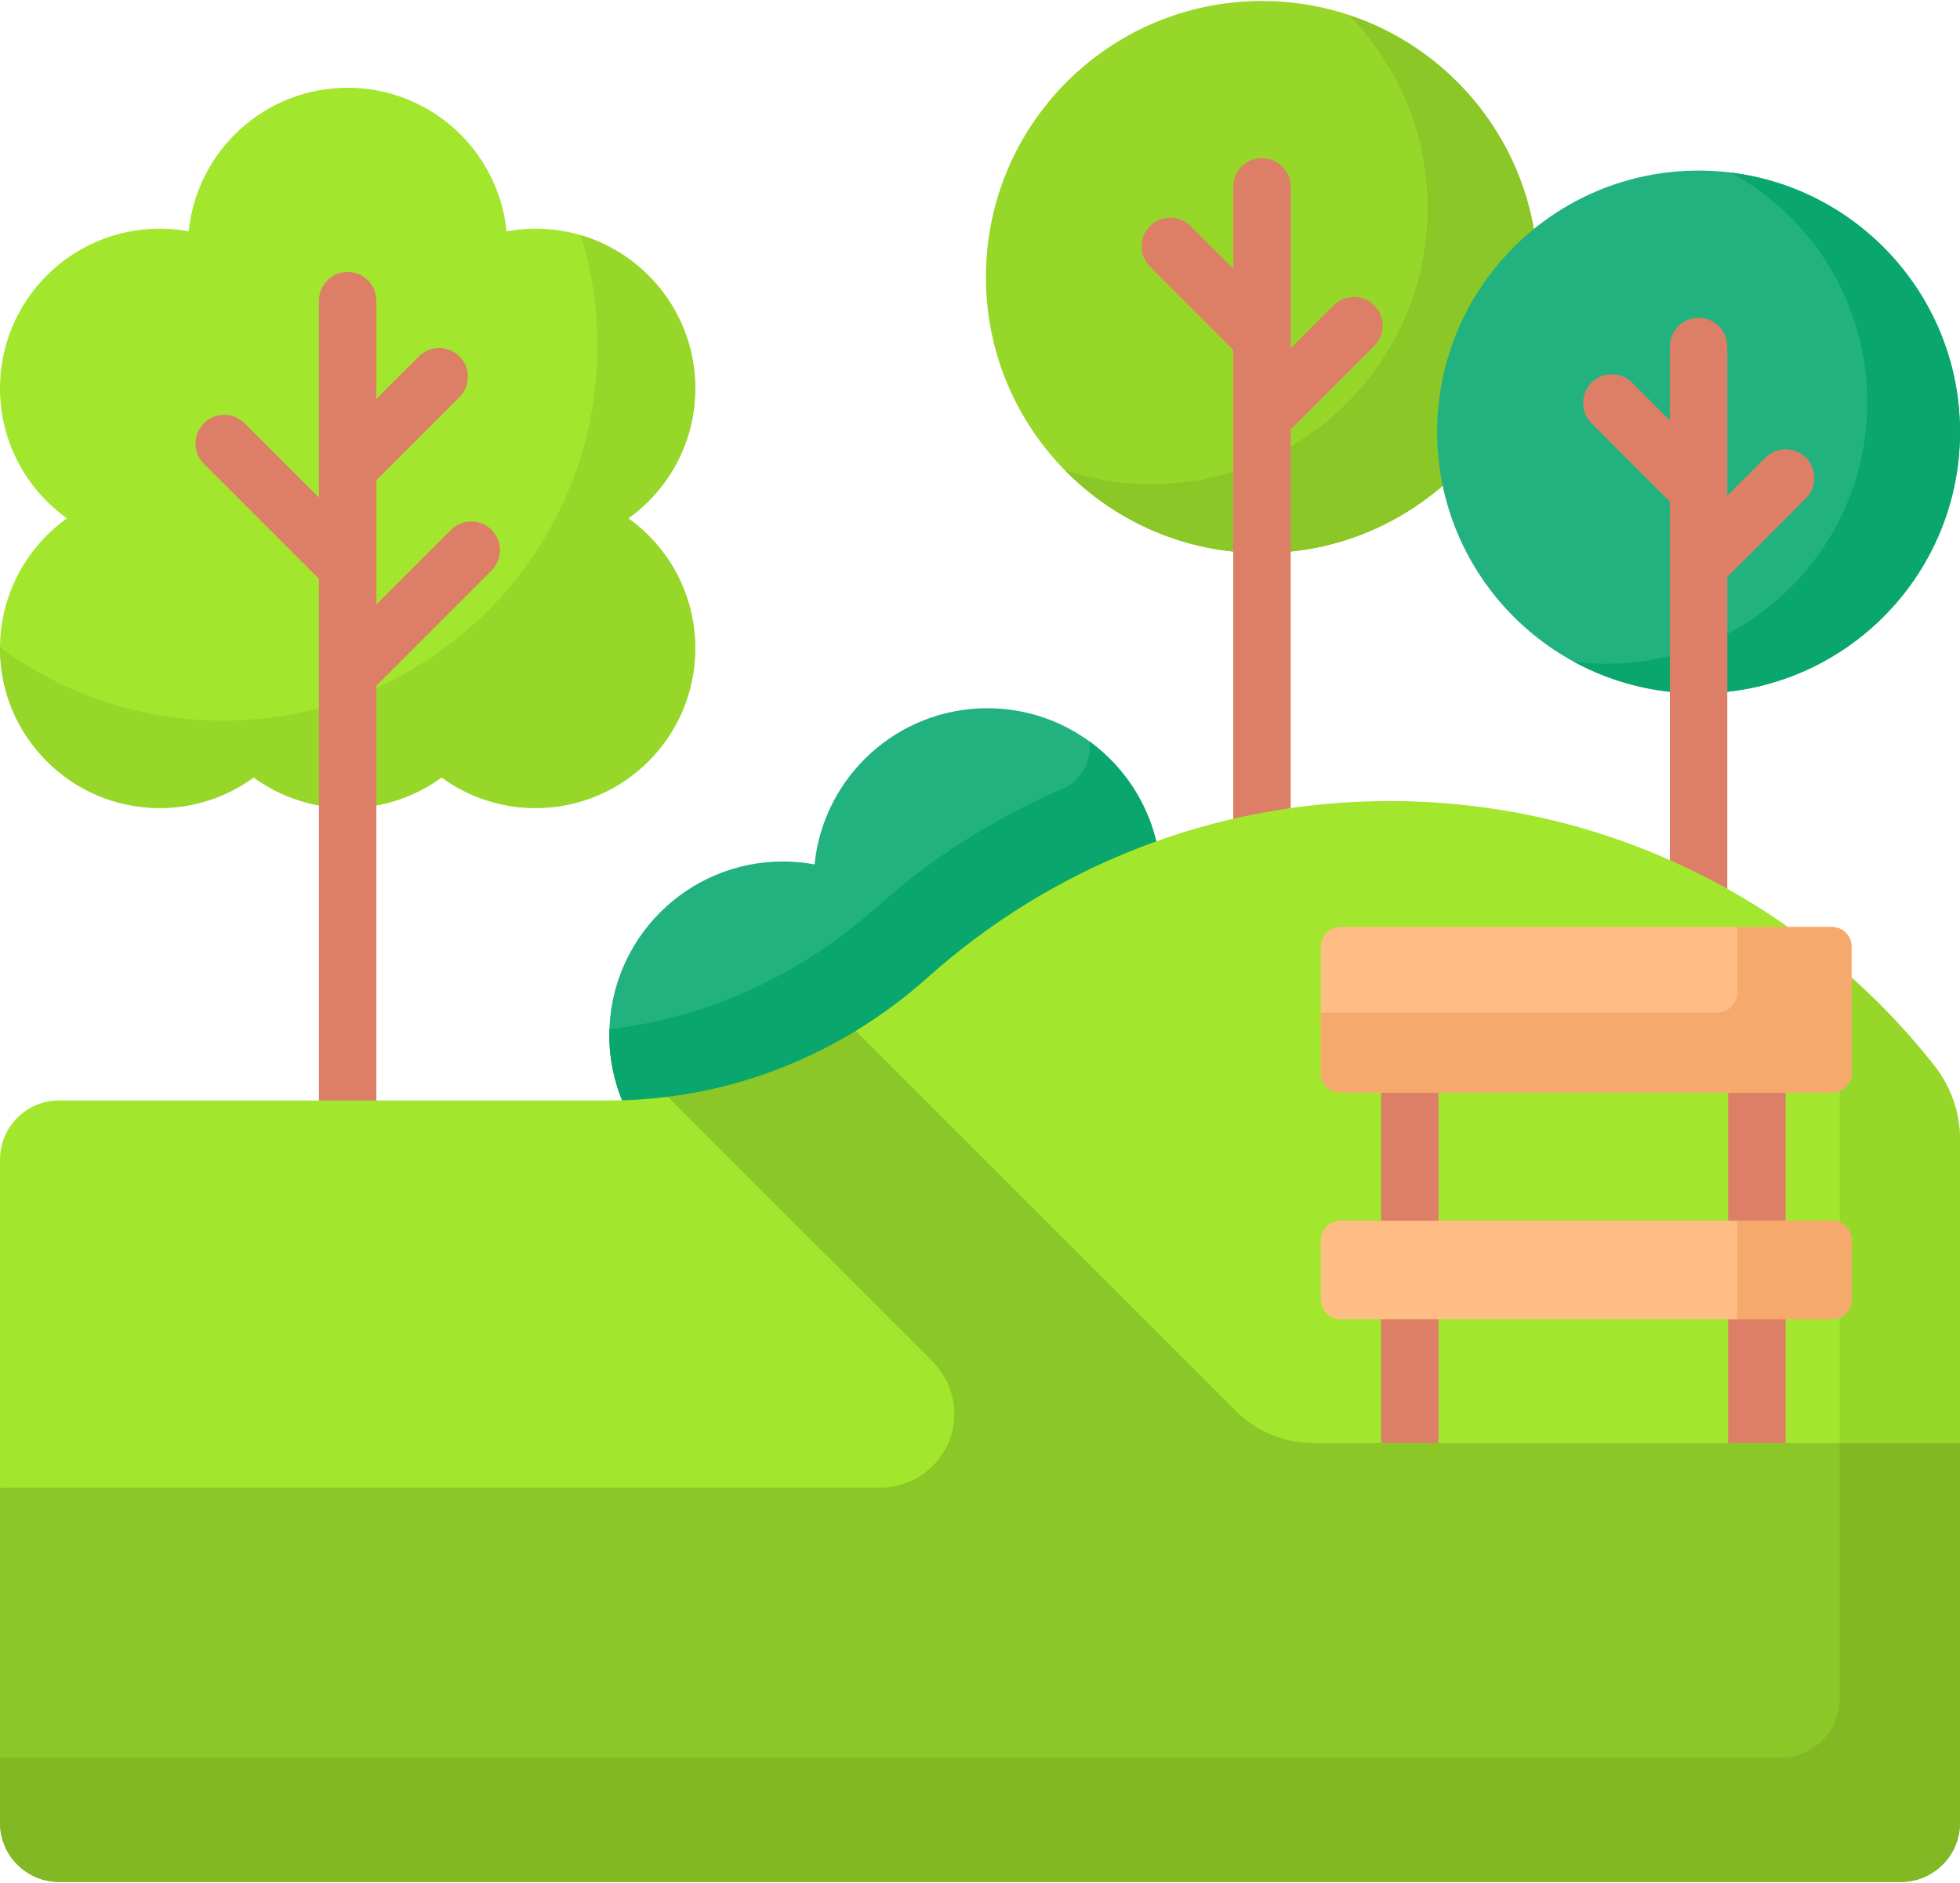 <svg width="51" height="49" viewBox="0 0 51 49" fill="none" xmlns="http://www.w3.org/2000/svg">
<g id="icon">
<path id="Vector" d="M32.837 14.392C36.804 14.392 40.02 11.176 40.02 7.209C40.02 3.242 36.804 0.026 32.837 0.026C28.87 0.026 25.654 3.242 25.654 7.209C25.654 11.176 28.87 14.392 32.837 14.392Z" fill="#97D729"/>
<path id="Vector_2" d="M35.097 0.391C36.364 1.686 37.147 3.458 37.147 5.414C37.147 9.381 33.931 12.597 29.963 12.597C29.195 12.597 28.433 12.474 27.704 12.232C29.008 13.564 30.825 14.392 32.837 14.392C36.804 14.392 40.02 11.176 40.02 7.209C40.02 4.032 37.956 1.338 35.097 0.391Z" fill="#8BC727"/>
<path id="Vector_3" d="M44.198 18.043C47.955 18.043 51 14.998 51 11.241C51 7.484 47.955 4.439 44.198 4.439C40.441 4.439 37.396 7.484 37.396 11.241C37.396 14.998 40.441 18.043 44.198 18.043Z" fill="#22B27F"/>
<path id="Vector_4" d="M45.031 4.491C47.15 5.643 48.588 7.889 48.588 10.471C48.588 14.228 45.543 17.273 41.786 17.273C41.504 17.273 41.227 17.254 40.953 17.221C41.918 17.745 43.023 18.043 44.198 18.043C47.954 18.043 51 14.998 51 11.241C51 7.766 48.394 4.902 45.031 4.491Z" fill="#09A76D"/>
<path id="Vector_5" d="M16.349 13.489C17.404 12.735 18.091 11.502 18.091 10.107C18.091 7.812 16.23 5.951 13.935 5.951C13.678 5.951 13.425 5.976 13.181 6.02C12.97 3.922 11.2 2.284 9.046 2.284C6.892 2.284 5.121 3.922 4.911 6.02C4.662 5.974 4.409 5.951 4.156 5.951C1.861 5.951 0 7.812 0 10.107C0 11.502 0.688 12.735 1.742 13.489C0.688 14.243 0 15.476 0 16.871C0 19.166 1.861 21.027 4.156 21.027C5.07 21.027 5.915 20.731 6.601 20.231C7.311 20.749 8.167 21.028 9.046 21.027C9.96 21.027 10.804 20.731 11.491 20.231C12.2 20.749 13.057 21.028 13.935 21.027C16.231 21.027 18.091 19.166 18.091 16.871C18.091 15.476 17.404 14.243 16.349 13.489Z" fill="#A2E62E"/>
<path id="Vector_6" d="M16.349 13.489C17.404 12.735 18.091 11.502 18.091 10.107C18.091 8.221 16.834 6.629 15.113 6.121C15.401 7.055 15.547 8.027 15.546 9.005C15.546 14.389 11.182 18.753 5.798 18.753C3.626 18.753 1.621 18.043 0.001 16.843C0.001 16.852 0 16.861 0 16.871C0 19.166 1.861 21.027 4.156 21.027C5.07 21.027 5.915 20.731 6.601 20.231C7.287 20.731 8.132 21.027 9.046 21.027C9.96 21.027 10.804 20.731 11.491 20.231C12.2 20.749 13.057 21.028 13.935 21.027C16.231 21.027 18.091 19.166 18.091 16.871C18.091 15.476 17.404 14.243 16.349 13.489Z" fill="#97D729"/>
<g id="Group">
<path id="Vector_7" d="M32.09 9.106V21.411C32.584 21.297 33.082 21.203 33.584 21.131V11.176L35.76 9.001C35.9 8.861 35.978 8.671 35.978 8.473C35.978 8.275 35.9 8.085 35.76 7.945C35.619 7.804 35.429 7.726 35.231 7.726C35.033 7.726 34.843 7.804 34.703 7.944L33.584 9.063V4.862C33.584 4.449 33.25 4.115 32.837 4.115C32.425 4.115 32.09 4.449 32.09 4.862V6.993L30.971 5.875C30.831 5.739 30.642 5.663 30.446 5.665C30.25 5.666 30.062 5.745 29.924 5.884C29.785 6.022 29.707 6.21 29.705 6.406C29.703 6.602 29.779 6.79 29.915 6.931L32.09 9.106ZM43.451 13.054V22.485C43.961 22.712 44.459 22.962 44.945 23.236V15.014L46.993 12.965C47.132 12.825 47.21 12.635 47.21 12.438C47.209 12.24 47.131 12.051 46.991 11.911C46.851 11.771 46.662 11.693 46.465 11.692C46.267 11.692 46.077 11.77 45.937 11.909L44.945 12.901V9.018C44.945 8.605 44.611 8.27 44.198 8.27C43.785 8.27 43.451 8.605 43.451 9.018V10.941L42.459 9.949C42.318 9.813 42.129 9.737 41.934 9.739C41.737 9.741 41.55 9.819 41.411 9.958C41.273 10.096 41.194 10.284 41.193 10.48C41.191 10.676 41.266 10.864 41.403 11.005L43.451 13.054ZM8.299 15.062V28.737H9.793V17.844L12.793 14.844C12.932 14.704 13.01 14.514 13.009 14.317C13.009 14.119 12.93 13.93 12.791 13.79C12.651 13.65 12.462 13.572 12.264 13.571C12.066 13.571 11.877 13.649 11.736 13.788L9.793 15.731V12.495L11.958 10.33C12.097 10.19 12.175 10 12.174 9.802C12.174 9.605 12.095 9.415 11.955 9.276C11.816 9.136 11.626 9.057 11.429 9.057C11.231 9.056 11.041 9.134 10.901 9.273L9.793 10.381V7.825C9.793 7.412 9.458 7.078 9.046 7.078C8.633 7.078 8.299 7.412 8.299 7.825V12.948L6.355 11.005C6.214 10.869 6.025 10.793 5.829 10.795C5.633 10.796 5.446 10.875 5.307 11.014C5.169 11.152 5.09 11.34 5.089 11.536C5.087 11.732 5.162 11.921 5.299 12.061L8.299 15.062Z" fill="#DD7F66"/>
</g>
<path id="Vector_8" d="M24.21 25.51C25.932 23.969 27.935 22.776 30.11 21.997C29.673 19.959 27.861 18.43 25.692 18.43C23.35 18.43 21.424 20.212 21.195 22.494C20.924 22.444 20.649 22.419 20.374 22.418C17.878 22.418 15.854 24.442 15.854 26.938C15.854 27.577 15.988 28.183 16.227 28.734C19.148 28.65 21.971 27.513 24.21 25.51Z" fill="#22B27F"/>
<path id="Vector_9" d="M28.342 19.289C28.411 19.796 28.141 20.315 27.641 20.529C25.861 21.295 24.217 22.344 22.774 23.636C20.809 25.394 18.394 26.485 15.858 26.782C15.856 26.834 15.854 26.886 15.854 26.938C15.854 27.577 15.988 28.183 16.227 28.734C19.148 28.65 21.971 27.513 24.21 25.51C25.932 23.969 27.935 22.776 30.11 21.997C29.872 20.889 29.228 19.933 28.342 19.289Z" fill="#09A76D"/>
<g id="Group_2">
<path id="Vector_10" d="M22.91 38.812C23.177 38.813 23.441 38.76 23.687 38.658C23.933 38.556 24.156 38.406 24.344 38.216C24.532 38.028 24.681 37.804 24.782 37.557C24.884 37.311 24.935 37.046 24.933 36.78C24.93 36.251 24.701 35.72 24.305 35.324L17.739 28.758L17.382 28.542C16.886 28.605 16.384 28.637 15.879 28.637H1.539C0.689 28.637 0 29.326 0 30.176V38.712L0.89 38.812H22.91ZM50.327 27.726C47.026 23.536 41.906 20.846 36.158 20.846C31.542 20.846 27.331 22.581 24.142 25.434C23.56 25.954 22.932 26.421 22.265 26.827L22.439 27.142L32.082 36.785C32.642 37.345 33.385 37.653 34.177 37.653H50.599L51 37.553V29.648C51 28.949 50.76 28.275 50.327 27.726Z" fill="#A2E62E"/>
</g>
<g id="Group_3">
<path id="Vector_11" d="M37.432 34.332C37.432 34.298 37.429 34.265 37.425 34.232H35.946C35.941 34.265 35.938 34.298 35.938 34.332V37.553C35.938 37.587 35.941 37.62 35.946 37.653H37.425C37.429 37.62 37.432 37.587 37.432 37.553V34.332ZM35.938 28.332H37.432V31.866H35.938V28.332Z" fill="#DD7F66"/>
</g>
<g id="Group_4">
<path id="Vector_12" d="M46.462 34.332C46.462 34.298 46.459 34.265 46.455 34.232H44.976C44.971 34.265 44.968 34.298 44.968 34.332V37.553C44.968 37.587 44.971 37.62 44.976 37.653H46.455C46.459 37.62 46.462 37.587 46.462 37.553V34.332H46.462ZM44.968 28.332H46.462V31.866H44.968V28.332Z" fill="#DD7F66"/>
</g>
<path id="Vector_13" d="M50.328 27.726C49.594 26.796 48.771 25.939 47.87 25.169V37.554H51V29.648C51 28.95 50.76 28.275 50.328 27.726Z" fill="#97D729"/>
<path id="Vector_14" d="M47.665 34.332H34.881C34.813 34.332 34.747 34.319 34.684 34.293C34.622 34.267 34.566 34.229 34.518 34.182C34.47 34.134 34.432 34.078 34.407 34.015C34.381 33.953 34.368 33.886 34.368 33.819V32.28C34.368 32.212 34.381 32.146 34.407 32.083C34.432 32.021 34.47 31.965 34.518 31.917C34.566 31.869 34.622 31.831 34.684 31.806C34.747 31.78 34.813 31.767 34.881 31.767H47.665C47.732 31.767 47.799 31.78 47.861 31.806C47.924 31.831 47.98 31.869 48.028 31.917C48.075 31.965 48.113 32.021 48.139 32.083C48.165 32.146 48.178 32.212 48.178 32.28V33.819C48.178 33.886 48.165 33.953 48.139 34.015C48.113 34.078 48.075 34.134 48.028 34.182C47.98 34.229 47.923 34.267 47.861 34.293C47.799 34.319 47.732 34.332 47.665 34.332Z" fill="#FFBD86"/>
<path id="Vector_15" d="M47.665 31.767H45.202V34.332H47.665C47.732 34.332 47.799 34.319 47.861 34.293C47.923 34.267 47.98 34.229 48.028 34.182C48.075 34.134 48.113 34.078 48.139 34.015C48.165 33.953 48.178 33.886 48.178 33.819V32.28C48.178 32.212 48.165 32.146 48.139 32.083C48.113 32.021 48.075 31.965 48.028 31.917C47.98 31.869 47.923 31.831 47.861 31.806C47.799 31.78 47.732 31.767 47.665 31.767Z" fill="#F6A96C"/>
<path id="Vector_16" d="M47.665 28.431H34.881C34.813 28.432 34.747 28.418 34.684 28.392C34.622 28.367 34.566 28.329 34.518 28.281C34.47 28.234 34.432 28.177 34.407 28.115C34.381 28.053 34.368 27.986 34.368 27.919V24.635C34.368 24.567 34.381 24.501 34.407 24.438C34.432 24.376 34.47 24.32 34.518 24.272C34.566 24.224 34.622 24.186 34.684 24.161C34.747 24.135 34.813 24.122 34.881 24.122H47.665C47.732 24.122 47.799 24.135 47.861 24.161C47.924 24.186 47.98 24.224 48.028 24.272C48.075 24.32 48.113 24.376 48.139 24.438C48.165 24.501 48.178 24.567 48.178 24.635V27.919C48.178 27.986 48.165 28.053 48.139 28.115C48.113 28.177 48.075 28.234 48.028 28.281C47.98 28.329 47.924 28.367 47.861 28.392C47.799 28.418 47.732 28.432 47.665 28.431Z" fill="#FFBD86"/>
<path id="Vector_17" d="M47.665 24.122H45.202V25.834C45.202 25.901 45.189 25.968 45.163 26.03C45.137 26.093 45.1 26.149 45.052 26.197C45.004 26.244 44.948 26.282 44.886 26.308C44.823 26.334 44.757 26.347 44.689 26.347H34.368V27.919C34.368 27.986 34.381 28.053 34.407 28.115C34.432 28.177 34.47 28.234 34.518 28.281C34.566 28.329 34.622 28.367 34.684 28.393C34.747 28.418 34.813 28.432 34.881 28.432H47.665C47.732 28.432 47.799 28.418 47.861 28.393C47.924 28.367 47.98 28.329 48.028 28.281C48.075 28.234 48.113 28.177 48.139 28.115C48.165 28.053 48.178 27.986 48.178 27.919V24.635C48.178 24.567 48.165 24.501 48.139 24.439C48.113 24.376 48.075 24.32 48.028 24.272C47.98 24.224 47.924 24.187 47.861 24.161C47.799 24.135 47.732 24.122 47.665 24.122Z" fill="#F6A96C"/>
<path id="Vector_18" d="M34.177 37.553C33.417 37.553 32.689 37.252 32.153 36.715L22.265 26.827C20.776 27.734 19.115 28.324 17.382 28.542L24.234 35.394C24.603 35.763 24.831 36.259 24.833 36.78C24.838 37.846 23.975 38.712 22.91 38.712H0V47.434C0 48.285 0.689 48.974 1.539 48.974H49.461C50.311 48.974 51 48.285 51 47.434V37.553H34.177Z" fill="#8BC727"/>
<path id="Vector_19" d="M21.105 32.162L17.472 28.53C17.442 28.534 17.412 28.538 17.382 28.542L21.44 32.599C21.348 32.44 21.235 32.292 21.105 32.162Z" fill="#8BC727"/>
<path id="Vector_20" d="M47.87 37.553V44.202C47.87 45.052 47.181 45.742 46.331 45.742H0V47.435C0 48.285 0.689 48.974 1.539 48.974H49.461C50.311 48.974 51 48.285 51 47.435V37.554H47.87V37.553Z" fill="#81B823"/>
</g>
</svg>

